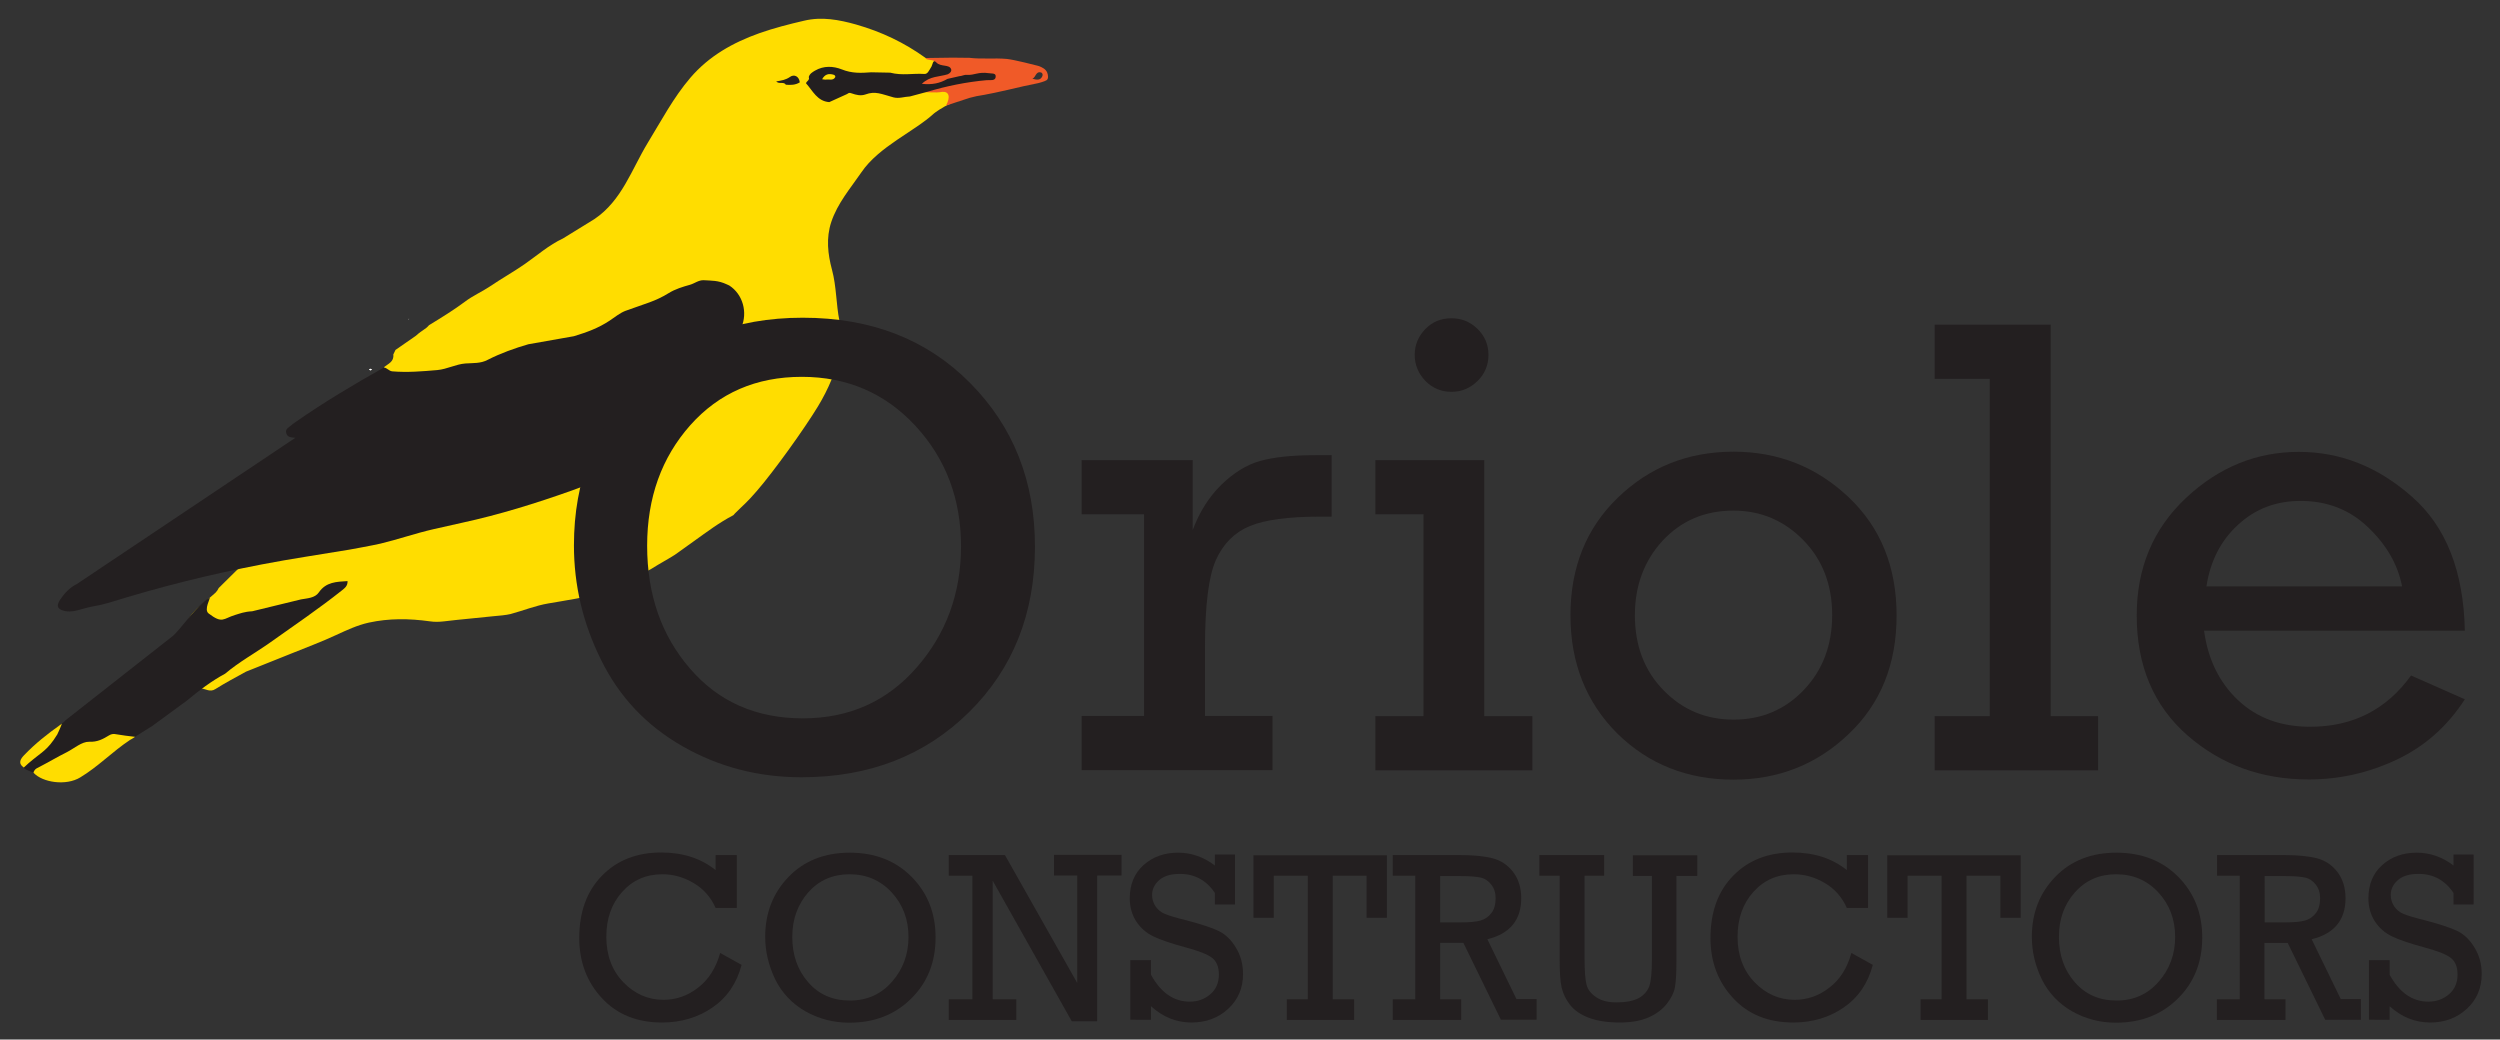 <?xml version="1.0" encoding="UTF-8"?> <svg xmlns="http://www.w3.org/2000/svg" xmlns:xlink="http://www.w3.org/1999/xlink" version="1.1" id="Layer_1" x="0px" y="0px" viewBox="0 0 1366 568" style="enable-background:new 0 0 1366 568;" xml:space="preserve"><rect x="0" y="0" width="1366" height="568" fill="#333333" stroke="none"/> <style type="text/css"> .st0{fill:#FFDD00;} .st1{fill:#231F20;} .st2{fill:#AAA7A0;} .st3{fill:#F05A28;} .st4{fill:#D4D1CC;} .st5{fill:#FFFFFF;} </style> <g> <path class="st0" d="M391.9,201c3-2.2,5.7-5.3,7.3-8.9c1.9-4.1,4.1-8.1,6-12.2"></path> <path class="st0" d="M353.8,249c3.9-2.4,8.7-4.4,10.4-10c1.6-5.1,6.3-8.8,10.3-11.6c5.4-3.8,6.4-8.9,8.4-14"></path> <path class="st0" d="M117.8,323.8c0.7-0.7,1.3-1.6,1.7-2.5L239.2,203c-8.2,0.7-16.4,1.5-24.7,0.7c-1.9-0.2-2.8-1.9-4.5-2.1 c-0.1-0.3-0.1-0.7-0.2-1c2.3-1.8,5.6-3,5.1-6.9c0.4-0.8,0.8-1.7,1.2-2.5l11.1-7.7c4-3.6,5.2-3.4,7.2-5.8 c6.7-4.1,13.4-8.2,19.7-12.9c4.2-3.2,9.3-5.4,13.6-8.3c6.2-4.2,12.8-7.9,19-12.2c6.9-4.8,13.2-10.4,20.9-14l17.2-10.6 c15-10.1,20.3-27.1,29.1-41.6c7.4-12.1,14-24.7,23.3-35.6c10.2-11.9,23.2-19.2,37.8-24.4c8-2.8,16.2-4.9,24.4-6.8 c9.7-2.3,19.1-0.5,28.4,2.1c13.9,4,26.2,9.8,38,18.3c5.2,0.7,6.8,0.4,8.6,1.8c0.1,2.8,6.3,17,4.3,16.8l0.9,6.2 c-5.1,2.2-8.9,5.2-9.3,5.5c-10.6,9.8-30,18-39.6,32.1c-6.1,8.9-13,16.8-16.5,27.2c-2.9,8.8-1.9,17.5,0.4,26.1 c2.5,9.3,2.2,18.8,4.1,28.1c0,0,1.7,11.9,0.8,15.8c-2.5,10.9-6.8,21.3-12.6,30.8c-7.4,12.2-24.1,35.5-33.4,46.2 c-5.5,6.4-7.2,7.5-11.9,12.2l-0.9,1c-7.7,4-14.7,9.3-21.7,14.3l-10.2,7.3c-4.9,3.1-7.3,4.2-13.2,7.9c-8.6,4.2-16.8,9.5-25.9,12.6 c-7.3,2.5-22.5,4.8-30,6.1c-7.1,1.2-13.7,3.9-20.7,5.8c-2.3,0.6-7,1-9.4,1.2c-9,1-17.9,1.7-26.9,2.8c-2.6,0.3-5.2,0.4-7.8,0 c-11.5-1.6-22.3-1.7-33.4,0.7c-6.3,1.4-12,4.1-17.9,6.8c-7.9,3.7-16.1,6.7-24.2,10L134.4,367c-5.6,3.1-11.3,6.1-16.7,9.5 c-2.9,1.9-5.2-0.1-7.7-0.3l-9.2-31.5C102.5,334.5,111.2,330,117.8,323.8z"></path> <path class="st0" d="M127.3,340.4c-0.2,0.1-0.3,0.3-0.5,0.4c-0.5,0.1-1.3,0.5-1.4,0.4"></path> <g> <polygon class="st1" points="83,396.8 83,396.7 83,396.7 "></polygon> <g> <path class="st1" d="M14.2,414.1c7.3-7.4,10.5-12,19.6-18.7c1.8-1.3,1-1.2,3.2-2.8l57.3-45c4.4-3.6,13.3-17.2,20.2-21 c0.7,0.1-3.3,6.5-0.5,8.6c7.6,5.8,7.9,2.8,14.5,0.8c2.4-0.7,5-1.8,9.3-2l26.7-6.5c3.3-0.6,7.6-0.7,9.7-3.8 c4-5.8,9.7-5.8,15.7-6.2c0.1,2.7-1.5,3.8-3.1,5.1c-12.6,10-26,19.1-39.1,28.4c-8.2,5.8-17,10.6-24.7,17.1 c-7.6,4.1-14.4,9.3-21,14.8l-19,13.9c-4.1,2.5-8.2,5.1-12.2,7.6c-2.9-0.3-5.7-0.5-8.6-1c-1.4-0.3-2.6-0.2-3.9,0.6 c-3.3,2-6.3,3.7-10.9,3.5c-4-0.1-8.1,3.6-12.2,5.7c-5.7,2.9-10.6,7.5-17,9c-1.8-1-4.2-1.3-5.4-2.9c-0.6-0.8-1-1.6-1.1-2.7 L14.2,414.1z"></path> </g> </g> <path class="st2" d="M203.3,201.9c-0.3-0.1-0.6-0.4-0.9-0.4c-0.3,0-0.6,0.3-0.8,0.5c0.3,0.1,0.6,0.3,0.9,0.4 C202.7,202.2,203,202.1,203.3,201.9z"></path> <path class="st3" d="M496,45.9l8.1,4.4c8.8,0.4,8.3,0.2,10.8-0.1c3.6-0.3,4.6,2.7,2,7.5l12.8-4.2c3-0.8,4.3-1.1,8.2-1.7 c5.4-0.9,21.4-4.7,21.4-4.7l8.1-1.7c0,0,3.5-0.9,4.5-1.6c1.1-0.8,0.8-2.8,0.3-4.1c-0.8-2.1-3.1-3-4.3-3.5c-0.7-0.3-1.2-0.3-1.8-0.5 c0,0-11.9-3.1-16-3.5c-6.8-0.6-13.6,0.2-20.4-0.6c0,0-6.9-0.1-9.2-0.1l-14.7,0.2c-0.4,1.2,4.6,0.9,4.7,1.8c0.1,0.7-1.9,5.6-1,5.7 L496,45.9z M564.1,43c1.9-0.7,1.8-4.2,4.7-3.4c0.9,0.3,1.1,1.3,0.7,2.1C568.5,44,566.4,43.7,564.1,43z"></path> <path class="st4" d="M223.5,174.5l0-0.3l-0.4,0.2L223.5,174.5z"></path> <path class="st1" d="M32.9,327.6c2.4-3.5,5.2-6.6,9.1-8.5l119.4-79.9c-2-0.2-4.3-0.1-5-2.5c-0.7-2.6,1.8-3.3,3.2-4.7 c0.5-0.5,1.1-0.8,1.6-1.2c15.6-10.9,32-20.7,48.6-30c1.7,0.2,2.7,1.9,4.5,2.1c8.3,0.7,16.5,0,24.7-0.7c5.3-0.5,10.1-3.2,15.3-3.6 c4.2-0.3,8.3,0.1,12.2-2c7.1-3.6,14.6-6.3,22.2-8.5l24.9-4.4c7.2-2.2,13.3-4.4,19.5-8.5c2.8-1.9,5.7-4.2,8.5-5.3 c11.2-4.1,16.4-5.2,23.7-9.7c3.7-2.3,7.8-3.5,11.7-4.6c2.5-0.7,4.7-2.6,7.5-2.5c4.3,0.3,7.8,0,12.7,2.3c0.3,0.1,0.9,0.4,1.3,0.6 c7.4,4.8,10.2,14.7,6.5,23.1c-1.8,4.1-4.1,8.1-6,12.2l-24.7,35.3c-2.5,4.1-5.2,5.2-10.3,11.6c-3.6,4.6-6.5,7.6-10.4,10 c-13,8-26.6,14.6-41.1,19.8c-19.7,7-39.6,13.2-59.9,17.6c-10,2.2-10.7,2.4-16,3.6c-9.6,2.2-19,5.5-28.6,7.8c-4.2,1-17,3.3-17,3.3 c-16,2.7-32,5-48,8.1c-28.6,5.5-55.8,12.3-83.7,21c-1.1,0.3-1.9,0.4-3.8,1c-3.5,0.7-7,1.3-10.3,2.3c-3.2,0.9-6.2,1.8-9.6,1.2 C31.4,333,30.5,331.2,32.9,327.6z"></path> <path class="st1" d="M440.4,45.5c3.7,4.1,6.1,9.8,12.7,10.3c3.2-1.5,6.4-2.9,9.7-4.4c0.8-0.4,1-1,2.5-0.4c2.6,0.9,5,1.5,7.6,0.6 c5.4-2,8.7-0.2,15.3,1.6c3,0.8,6-0.4,9-0.5l9.3-2.5c10.7-3.2,21.5-5.4,32.6-6.4c0.2,0,0.3,0,0.5,0c1.6-0.1,4,0.4,4.4-1.5 c0.5-2.6-2-2-3.6-2.3c-6.1-0.9-7.8,1.2-12.2,0.9c-1.1-0.1-2.1,0.4-3.1,0.6l-0.8,0.1c-2.2,0.5-4.4,1-6.6,1.5 c-4.1,2.4-8.4,3.3-14,2.7c4.4-4.3,9.6-3.8,14.1-5.2c1.2-0.5,2.3-1.6,1.9-2.8c-1-2.8-5.7-1.1-8.1-3.7c-1.9-2-2,1.2-2.6,2.2 c-1.5,2.4-2.1,4.3-4.1,4.1c-6.2-0.4-11.9,1-18.5-0.7L476,39.5c-5.4,0.4-10.4,0.7-16.1-1.6c-4.6-1.8-9.8-2.1-14.6,0.7 c-1.5,0.9-2.9,1.7-3.4,3.5C442.6,43.8,440.7,44.3,440.4,45.5z M449.2,43.3c1.6-2.9,3.7-3.2,6.2-2.5c0.7,0.2,1.3,0.8,0.9,1.5 c-1.2,1.9-3.3,0.9-5,1.2C450.9,43.6,450.3,43.4,449.2,43.3z"></path> <path class="st1" d="M437,45c-0.4-3.5-3.2-4.5-5.3-3c-2.4,1.7-4.8,2-7.6,2.5c1.7,1.7,4.1-0.1,5.3,1.8C432,46.5,434.6,46.5,437,45z"></path> <path class="st0" d="M19.9,419.9c-0.7,0.4-1.5,1.5-1.6,2.3c4.9,5.4,17.8,7.3,25.5,2.6c9.7-5.8,17.6-14.1,27.1-20.4 c0.8-0.5,1.9-1,2.9-1.8c-2.9-0.3-7.5-0.9-10.3-1.4c-1.4-0.3-2.6-0.2-3.9,0.6c-3.3,2-6.3,3.7-10.9,3.5c-4-0.1-8.1,3.6-12.2,5.7 C30.7,413.9,28,415.7,19.9,419.9z"></path> <path class="st0" d="M15.5,417.1c7.7-6.6,10.3-6.9,15.8-15.8c0.3-0.5,2.4-5.3,2.5-5.9c-8.5,6.1-14.2,10.6-20.6,17.2 c-1.9,2-3.6,4.4-0.2,6.8"></path> <path class="st5" d="M202.5,202.4c0.3-0.2,0.6-0.3,0.8-0.5c-0.3-0.1-0.6-0.4-0.9-0.4c-0.3,0-0.6,0.3-0.8,0.5 C201.9,202.1,202.2,202.3,202.5,202.4z"></path> <polygon class="st2" points="223.1,174.4 223.5,174.5 223.5,174.2 "></polygon> </g> <g> <path class="st1" d="M313.6,298c0-35.4,11.6-64.9,34.7-88.7s53.2-35.7,90.3-35.7c37.5,0,68,11.9,91.5,35.7 c23.6,23.8,35.4,53.6,35.4,89.4c0,36.5-12,66.7-36,90.4c-24,23.7-54.5,35.6-91.5,35.6c-23.6,0-45.2-5.6-65-16.9 c-19.8-11.3-34.6-27-44.5-47.1C318.5,340.7,313.6,319.7,313.6,298z M353.6,298.2c0,26.7,7.8,49.1,23.5,67.2 c15.6,18.1,36.2,27.1,61.6,27.1c25.2,0,45.9-9.2,62.1-27.7c16.2-18.5,24.3-40.6,24.3-66.3c0-25.9-8.3-47.8-24.8-65.7 c-16.5-17.9-37.3-26.9-62.2-26.9c-24.9,0-45.2,8.8-60.9,26.4C361.5,250,353.6,271.9,353.6,298.2z"></path> <path class="st1" d="M625.1,391.3V281H591v-29.6h60.7v38.2c3.7-9.9,8.9-18.1,15.6-24.7c6.7-6.5,13.7-10.9,21.1-13 c7.4-2.1,17.5-3.2,30.4-3.2h8.8v33.6h-6.7c-16.9,0-29.6,1.7-37.9,5.1c-8.3,3.4-14.5,9.5-18.6,18.5c-4,8.9-6,24.9-6,48v37.3h36.9 v29.6H591v-29.6H625.1z"></path> <path class="st1" d="M777.8,391.3V281h-26.3v-29.6H811v139.9h26.3v29.6h-85.8v-29.6H777.8z M773,193.9c0-5.4,1.9-10,5.7-14 c3.8-4,8.6-6,14.4-6c5.5,0,10.2,1.9,14.2,5.8c4,3.9,6,8.6,6,14.2c0,5.6-2,10.4-6,14.3c-4,3.9-8.7,5.9-14.2,5.9 c-5.6,0-10.4-2-14.3-6C775,204.1,773,199.4,773,193.9z"></path> <path class="st1" d="M858.1,336.2c0-26.1,8.6-47.6,25.9-64.3c17.3-16.7,38.3-25.1,63.2-25.1c24.4,0,45.3,8.3,62.8,24.8 c17.5,16.5,26.3,38.1,26.3,64.7c0,26.6-8.7,48.2-26.2,64.8c-17.4,16.6-38.4,24.9-62.9,24.9c-25.2,0-46.4-8.4-63.5-25.2 C866.7,383.8,858.1,362.3,858.1,336.2z M893.3,336.1c0,16.7,5.2,30.4,15.7,41.1c10.4,10.7,23.2,16,38.2,16 c15.3,0,28.1-5.4,38.4-16.2c10.3-10.8,15.5-24.5,15.5-40.9c0-16.6-5.3-30.3-15.8-41c-10.5-10.7-23.2-16.1-38.2-16.1 c-15.6,0-28.5,5.5-38.7,16.5C898.4,306.4,893.3,320,893.3,336.1z"></path> <path class="st1" d="M1087.2,391.3V207h-30.1v-29.6h63.4v213.9h25.9v29.6h-89.3v-29.6H1087.2z"></path> <path class="st1" d="M1346.8,344.6h-142.5c2.1,15.6,8.3,28.3,18.6,38c10.3,9.7,23.4,14.5,39.4,14.5c23.2,0,41.6-9.3,55.1-28 l29.4,13c-9.6,14.8-22,25.8-37.3,33c-15.3,7.2-31.3,10.8-48,10.8c-25.9,0-48-8.1-66.4-24.2c-18.4-16.2-27.6-38-27.6-65.4 c0-26,9-47.4,26.9-64.2c17.9-16.8,38.5-25.2,61.7-25.2c22.8,0,43.4,8.2,61.9,24.6C1336.5,287.7,1346.1,312.1,1346.8,344.6z M1312.5,320.4c-2.3-11.9-8.5-22.7-18.6-32.3c-10-9.6-22.3-14.4-36.9-14.4c-13.3,0-24.7,4.3-34.1,13c-9.5,8.7-15.2,19.9-17.3,33.7 H1312.5z"></path> <path class="st1" d="M393.5,520.7l11.7,6.5c-2.6,10-7.9,17.8-15.9,23.3c-8,5.5-17.2,8.2-27.6,8.2c-13.6,0-24.6-4.4-32.8-13.3 c-8.2-8.8-12.4-19.8-12.4-32.8c0-14.3,4.1-25.6,12.4-34.1c8.3-8.5,19.1-12.7,32.4-12.7c11.8,0,21.7,3.2,29.7,9.6v-8.2h11.6v28.9 H391c-2.6-5.9-6.6-10.4-12-13.6c-5.4-3.2-11.1-4.8-17-4.8c-9,0-16.3,3.2-22.1,9.7c-5.8,6.5-8.6,14.6-8.6,24.5 c0,10.1,3.1,18.4,9.3,24.8c6.2,6.4,13.5,9.6,21.9,9.6c6.9,0,13.3-2.2,19-6.7C387.1,535.3,391.2,529,393.5,520.7z"></path> <path class="st1" d="M418.1,511.9c0-13.1,4.3-24,12.8-32.8c8.5-8.8,19.7-13.2,33.4-13.2c13.8,0,25.1,4.4,33.8,13.2 c8.7,8.8,13.1,19.8,13.1,33.1c0,13.5-4.4,24.6-13.3,33.4c-8.9,8.8-20.1,13.2-33.8,13.2c-8.7,0-16.7-2.1-24-6.2 c-7.3-4.2-12.8-10-16.5-17.4C420,527.6,418.1,519.9,418.1,511.9z M432.9,511.9c0,9.9,2.9,18.2,8.7,24.8c5.8,6.7,13.4,10,22.8,10 c9.3,0,17-3.4,23-10.3c6-6.8,9-15,9-24.5c0-9.6-3.1-17.7-9.2-24.3c-6.1-6.6-13.8-9.9-23-9.9c-9.2,0-16.7,3.3-22.5,9.8 C435.9,494.1,432.9,502.2,432.9,511.9z"></path> <path class="st1" d="M531.3,546v-67.5h-12.9v-11.3h30.7l39.5,69.9v-58.7h-12.7v-11.3h36.9v11.3h-13.3v79.6h-13.9l-43.2-76.8V546 h12.9v11.3h-36.9V546H531.3z"></path> <path class="st1" d="M617.6,557.3v-32.7h11.3v8c5.4,9.8,12.4,14.7,21.2,14.7c4.4,0,8.2-1.4,11.3-4.1c3.1-2.7,4.6-6.3,4.6-10.7 c0-4.3-1.3-7.3-3.8-9.2c-2.5-1.9-7.2-3.7-14.2-5.6c-8.1-2.2-14-4.2-17.9-6.1c-3.9-1.9-7-4.7-9.3-8.2c-2.3-3.6-3.5-7.8-3.5-12.6 c0-7.5,2.5-13.6,7.5-18.1c5-4.5,11.3-6.8,18.9-6.8c7.2,0,13.9,2.3,20.1,7v-6h11v27.3h-11v-6.3c-4.6-6.9-11-10.4-19.1-10.4 c-4.9,0-8.7,1.1-11.3,3.4c-2.6,2.3-3.9,5-3.9,8.1c0,2.4,0.7,4.5,2,6.4c1.3,1.8,3,3.2,5.1,4c2.1,0.9,6.1,2.1,12.2,3.6 c7.9,2.1,13.7,4,17.3,5.8c3.6,1.8,6.7,4.8,9.2,9c2.6,4.2,3.9,9,3.9,14.4c0,7.7-2.7,14-8.1,19c-5.4,5-12.1,7.5-20.1,7.5 c-8.2,0-15.6-3-22.1-8.9v7.4H617.6z"></path> <path class="st1" d="M714.6,546v-67.5H696v23h-11.1v-34.2h72.9v34.2h-11.1v-23h-18.5V546h11.7v11.3h-36.8V546H714.6z"></path> <path class="st1" d="M773.3,546v-67.5H761v-11.3h36.5c7.6,0,13.7,0.6,18.2,1.8c4.5,1.2,8.2,3.7,11.1,7.5c2.9,3.8,4.4,8.6,4.4,14.3 c0,11.9-6.2,19.4-18.5,22.4l15.9,32.7h11v11.3h-19.5l-20.5-42h-12.7V546h11.5v11.3H761V546H773.3z M786.9,504h10.6 c5.1,0,8.9-0.3,11.4-1c2.4-0.7,4.4-2,6-4.1c1.6-2,2.3-4.8,2.3-8.2c0-2.9-0.8-5.4-2.4-7.4c-1.6-2-3.5-3.3-5.8-3.8 c-2.3-0.5-5.8-0.8-10.6-0.8h-11.5V504z"></path> <path class="st1" d="M865.8,478.6v45c0,7,0.4,11.8,1.1,14.5c0.7,2.7,2.5,4.9,5.3,6.8c2.8,1.9,6.5,2.8,11,2.8 c5.3,0,9.4-0.8,12.3-2.4c2.8-1.6,4.7-3.8,5.7-6.5c0.9-2.7,1.4-7.6,1.4-14.5v-45.7h-10.4v-11.3h35.2v11.3H916v47 c0,6.3-0.3,10.9-0.8,13.8c-0.5,2.9-2,5.9-4.4,9c-2.4,3.1-5.7,5.6-10,7.5c-4.3,1.9-9.6,2.8-15.7,2.8c-6.8,0-12.5-0.9-17-2.6 c-4.5-1.7-7.9-4.1-10.2-7c-2.3-2.9-3.8-6.1-4.6-9.4c-0.8-3.3-1.1-8.5-1.1-15.5v-45.7h-11.1v-11.3h35.4v11.3H865.8z"></path> <path class="st1" d="M1011.6,520.7l11.7,6.5c-2.6,10-7.9,17.8-15.9,23.3c-8,5.5-17.2,8.2-27.6,8.2c-13.6,0-24.6-4.4-32.8-13.3 c-8.2-8.8-12.4-19.8-12.4-32.8c0-14.3,4.1-25.6,12.4-34.1c8.3-8.5,19.1-12.7,32.4-12.7c11.8,0,21.7,3.2,29.7,9.6v-8.2h11.6v28.9 h-11.6c-2.6-5.9-6.6-10.4-12-13.6c-5.4-3.2-11.1-4.8-17-4.8c-9,0-16.3,3.2-22.1,9.7c-5.8,6.5-8.6,14.6-8.6,24.5 c0,10.1,3.1,18.4,9.3,24.8c6.2,6.4,13.5,9.6,21.9,9.6c6.9,0,13.3-2.2,19-6.7C1005.3,535.3,1009.3,529,1011.6,520.7z"></path> <path class="st1" d="M1060.9,546v-67.5h-18.6v23h-11.1v-34.2h72.9v34.2H1093v-23h-18.5V546h11.7v11.3h-36.8V546H1060.9z"></path> <path class="st1" d="M1110.2,511.9c0-13.1,4.3-24,12.8-32.8c8.5-8.8,19.7-13.2,33.4-13.2c13.8,0,25.1,4.4,33.8,13.2 c8.7,8.8,13.1,19.8,13.1,33.1c0,13.5-4.4,24.6-13.3,33.4c-8.9,8.8-20.1,13.2-33.8,13.2c-8.7,0-16.7-2.1-24-6.2 c-7.3-4.2-12.8-10-16.5-17.4C1112,527.6,1110.2,519.9,1110.2,511.9z M1125,511.9c0,9.9,2.9,18.2,8.7,24.8c5.8,6.7,13.4,10,22.8,10 c9.3,0,17-3.4,23-10.3c6-6.8,9-15,9-24.5c0-9.6-3.1-17.7-9.2-24.3c-6.1-6.6-13.8-9.9-23-9.9c-9.2,0-16.7,3.3-22.5,9.8 C1127.9,494.1,1125,502.2,1125,511.9z"></path> <path class="st1" d="M1223.8,546v-67.5h-12.4v-11.3h36.5c7.6,0,13.7,0.6,18.2,1.8c4.5,1.2,8.2,3.7,11.1,7.5 c2.9,3.8,4.4,8.6,4.4,14.3c0,11.9-6.2,19.4-18.5,22.4l15.9,32.7h11v11.3h-19.5l-20.5-42h-12.7V546h11.5v11.3h-37.5V546H1223.8z M1237.4,504h10.6c5.1,0,8.9-0.3,11.4-1c2.4-0.7,4.4-2,6-4.1c1.6-2,2.3-4.8,2.3-8.2c0-2.9-0.8-5.4-2.4-7.4c-1.6-2-3.5-3.3-5.8-3.8 c-2.3-0.5-5.8-0.8-10.6-0.8h-11.5V504z"></path> <path class="st1" d="M1294.4,557.3v-32.7h11.3v8c5.4,9.8,12.4,14.7,21.2,14.7c4.4,0,8.2-1.4,11.3-4.1c3.1-2.7,4.6-6.3,4.6-10.7 c0-4.3-1.3-7.3-3.8-9.2c-2.5-1.9-7.2-3.7-14.2-5.6c-8.1-2.2-14-4.2-17.9-6.1c-3.9-1.9-7-4.7-9.3-8.2c-2.3-3.6-3.5-7.8-3.5-12.6 c0-7.5,2.5-13.6,7.5-18.1c5-4.5,11.3-6.8,18.9-6.8c7.2,0,13.9,2.3,20.1,7v-6h11v27.3h-11v-6.3c-4.6-6.9-11-10.4-19.1-10.4 c-4.9,0-8.7,1.1-11.3,3.4c-2.6,2.3-3.9,5-3.9,8.1c0,2.4,0.7,4.5,2,6.4c1.3,1.8,3,3.2,5.1,4c2.1,0.9,6.1,2.1,12.2,3.6 c7.9,2.1,13.7,4,17.3,5.8c3.6,1.8,6.7,4.8,9.2,9c2.6,4.2,3.9,9,3.9,14.4c0,7.7-2.7,14-8.1,19c-5.4,5-12.1,7.5-20.1,7.5 c-8.2,0-15.6-3-22.1-8.9v7.4H1294.4z"></path> </g> </svg> 